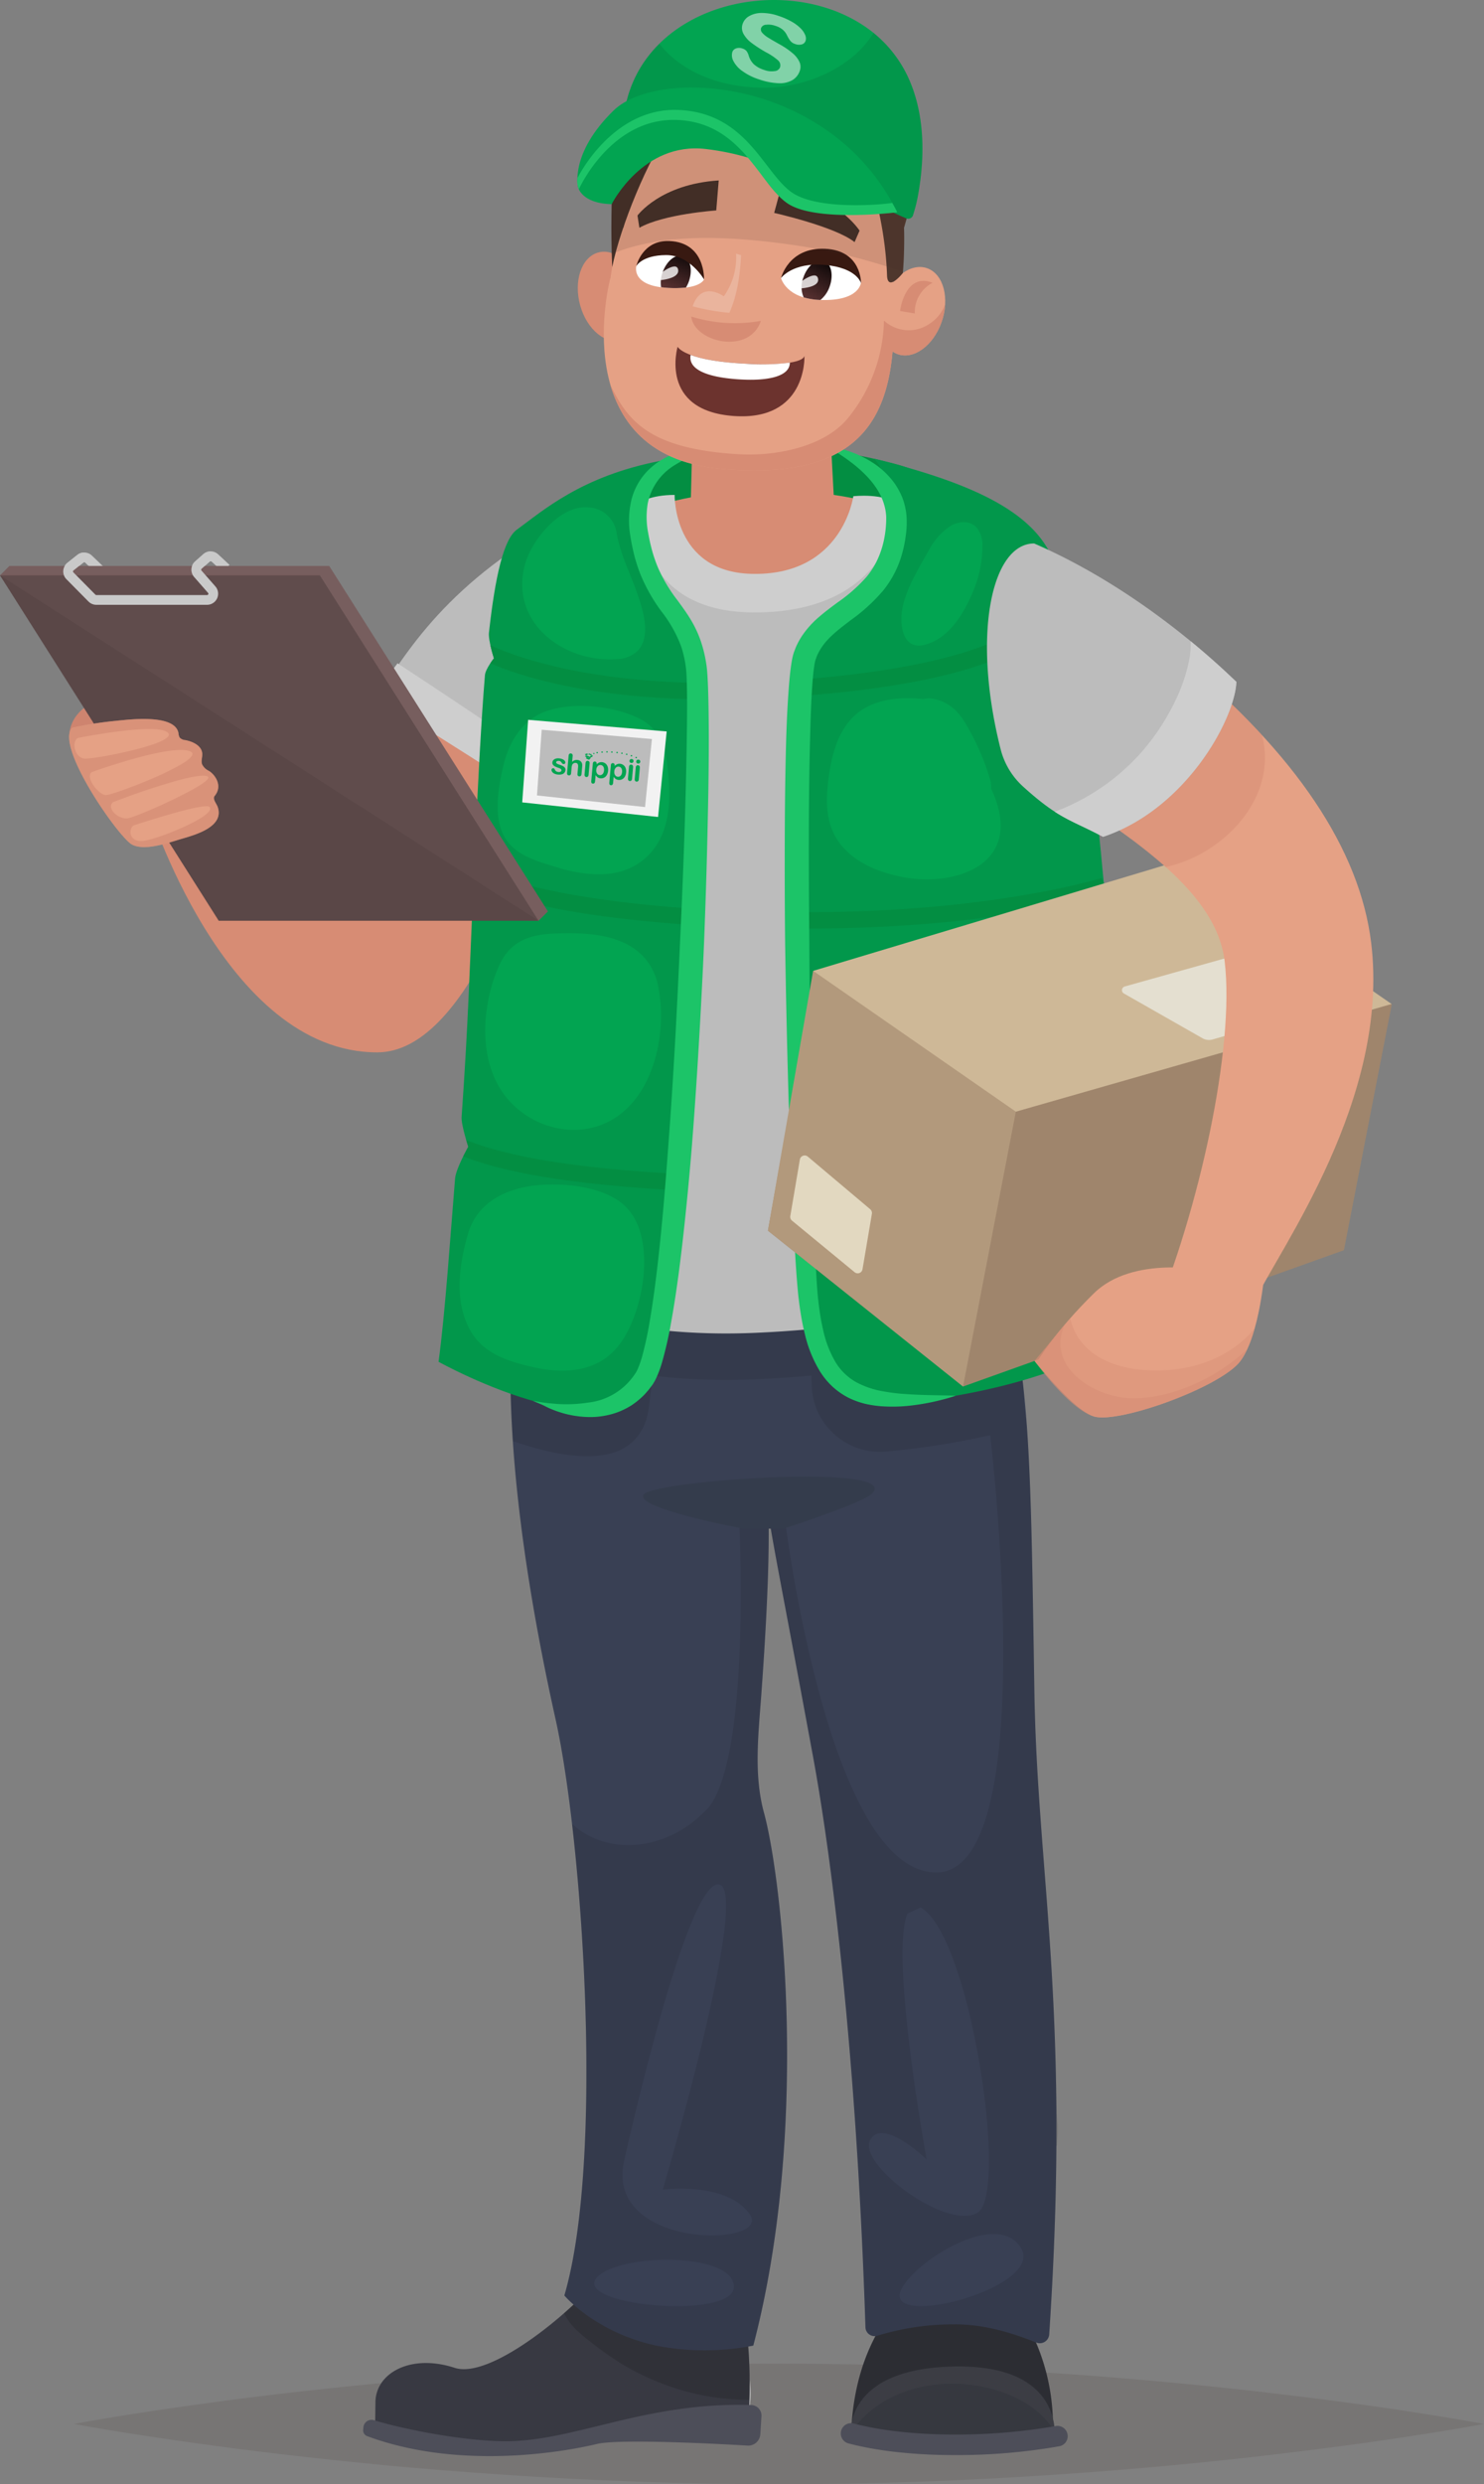 <svg xmlns="http://www.w3.org/2000/svg" xmlns:xlink="http://www.w3.org/1999/xlink" width="361.782" height="605.11" viewBox="0 0 361.782 605.11"><rect x="0" y="0" width="361.782" height="605.11" fill="#808080" stroke="none"/><defs><style>.a,.aq{fill:#ce846f;}.b{fill:#261106;}.b,.l{opacity:0.09;}.c{fill:#2c2d33;}.d{fill:#038e42;}.e{fill:#bcbcbc;}.f{fill:#383942;}.g{opacity:0.15;}.h{fill:#4d4e59;}.i,.w,.x{fill:#d78c74;}.j{fill:#cecece;}.k{fill:#394054;}.as,.m{fill:#02a451;}.n{opacity:0.08;}.o{fill:#e5a185;}.p{fill:#1cc468;}.q{fill:#9f856c;}.r{fill:#b2997c;}.s{fill:#ceb897;}.t{fill:#e4dfd0;}.u{fill:#e2d8c0;}.v{opacity:0.54;}.w{opacity:0.36;}.at,.x{opacity:0.5;}.y{fill:#c9c9c9;}.z{fill:#775e5e;}.aa{fill:#604c4c;}.ab{opacity:0.07;}.ac{fill:#36383f;}.ad,.af,.ah,.al,.ao,.at{fill:#fff;}.ad{opacity:0.03;}.ae{fill:#381911;}.ag{fill:url(#a);}.ah{opacity:0.79;}.ai{fill:url(#b);}.aj,.an{fill:#422e26;}.ak{fill:#6c332e;}.al{opacity:0.2;}.am{fill:#4f372d;}.an{opacity:0.14;}.ao{opacity:0.12;}.ap{fill:#f2f2f2;}.aq{opacity:0.51;}.ar{fill:#343c4c;}.as{fill-rule:evenodd;}</style><linearGradient id="a" x1="0.313" y1="1.114" x2="0.845" y2="-0.196" gradientUnits="objectBoundingBox"><stop offset="0" stop-color="#5c3333"/><stop offset="1"/></linearGradient><linearGradient id="b" x1="0.246" y1="1.06" x2="0.77" y2="-0.147" xlink:href="#a"/></defs><g transform="translate(-56.088 -18.667)"><path class="a" d="M73.017,198.444s-.954-6.506,8.009-9.736C86.337,186.795,96.25,221,96.25,221H85S78.75,204.831,73.017,198.444Z"/><path class="b" d="M74.13,609.085S151.078,623.777,246,623.777s171.87-14.692,171.87-14.692S340.921,594.394,246,594.394,74.13,609.085,74.13,609.085Z"/><path class="c" d="M302.518,581.272c-5.636,1.652-19.365.182-25.553-1.833a2.593,2.593,0,0,0-2.917.967c-4.509,6.384-10.114,15.416-10.537,32.411h49.158a51.181,51.181,0,0,0-7.787-30.751A2.072,2.072,0,0,0,302.518,581.272Z"/><path class="d" d="M205.271,135.55s26.229-15.414,69.341-3.8c40.746,10.976-9.267,69.25-9.267,69.25l-56.6-2.328-10.49-45Z"/><path class="e" d="M236.016,580.689c-1.768-4.344-3.329-6.429-5.213-10.776-.958-2.208-1.09-23.618-1.09-23.618l-19.178,2.07s-1.6,22.914-5.466,26.052c-3.04,2.465-8.308,7.256-12.35,10.129a308.677,308.677,0,0,1,28.973,27.994l13.322-.4a3.452,3.452,0,0,0,3.4-2.961c.2-1.825.409-3.65.577-5.479.486-5.323-1.258-10.7-1.734-16.034A23.44,23.44,0,0,0,236.016,580.689Z"/><path class="f" d="M235.686,579.067c-4.376,4.27-21.06,17.893-34.841-.338a2.163,2.163,0,0,0-3.162-.4c-8.683,8.534-23.506,19.453-30.759,17.084-10.73-3.5-19.216,1.276-19.306,8.336l-.09,7.061s24.923,9.109,44.36,3.485l19.437-5.623.077,1.9a2.432,2.432,0,0,0,2.59,2.241l21.022-.668a3.452,3.452,0,0,0,3.4-2.961c.62-5.539.944-20.233-1.607-29.607C236.681,579.12,236.032,578.728,235.686,579.067Z"/><path class="g" d="M194.8,584.134c1.724,2.31,4.262,4.15,6.507,5.923a61.975,61.975,0,0,0,15.733,9.014,59.537,59.537,0,0,0,21.744,4.143c.213-6.9-.1-16.715-1.985-23.64-.123-.454-.772-.846-1.118-.507-4.376,4.27-21.06,17.893-34.841-.338a2.163,2.163,0,0,0-3.162-.4c-1.244,1.223-2.618,2.495-4.074,3.769A12.175,12.175,0,0,0,194.8,584.134Z"/><path class="h" d="M239.124,604.476c-26.422-.779-43.526,9.234-60.941,8.814-11.468-.277-26.005-3.554-30.852-5.1a2,2,0,0,0-2.632,1.583l-.08.744a1.5,1.5,0,0,0,1,1.542c23.409,8.67,49.816,3.41,56.055,1.891,5.126-1.249,28.546-.087,36.549.4a2.958,2.958,0,0,0,3.216-2.656l.292-4.591A2.572,2.572,0,0,0,239.124,604.476Z"/><path class="i" d="M156.706,182.646l-2.992-1.513c-8.734,16.263-15.623,31.361-24.543,37.981C115.984,228.9,92,214.5,92,214.5s18.619,60.617,56.119,60.5c21.421-.067,36.865-44.556,45.047-75.381C180.863,194.29,168.665,188.711,156.706,182.646Z"/><path class="e" d="M148.119,188.4c10.513,6.784,21.072,13.5,31.589,20.272L200.43,187.8l.074-46.3C168.632,157.13,157.082,174.107,148.119,188.4Z"/><path class="j" d="M153,180.229c-2.106,2.766-3.822,5.317-5.5,7.992,10.512,6.784,21.691,13.67,32.208,20.446l6.235-6.278C175.278,194.92,163.88,187.377,153,180.229Z"/><path class="k" d="M308.25,430.25c-1.005-65-1.122-77.719-10.19-111.25l-113.371,3.551c-2.126,1.449-11.189,33.839,6.843,114.9,6.54,29.4,11.968,106.8,2.141,140.352,0,0,7.585,9.027,22.577,12.237A61.688,61.688,0,0,0,239.735,590c13.776-52.525,7.1-113.3,2.6-129.8-2.524-9.24-1.362-19.066-.666-28.538,3.244-44.2,1.169-51.244,1.169-51.244.383,8.965,1.321,11.1,11.481,66.244,4.448,24.136,10.585,72.1,12.756,138.872a2.228,2.228,0,0,0,2.834,2.081,62.611,62.611,0,0,1,18.714-2.787c8.3-.083,15.8,2.719,20.109,4.434a2.3,2.3,0,0,0,3.141-1.993C317.163,508.063,308.957,476,308.25,430.25Z"/><path class="i" d="M210.168,144.013V164.8h61.776V141.941C253.419,136.464,228.1,136.514,210.168,144.013Z"/><path class="l" d="M312.242,581.416q.108-1.811.208-3.587c.018-.323.037-.65.055-.972q.12-2.185.226-4.322c.016-.329.031-.652.047-.979q.082-1.7.156-3.373c.017-.4.035-.793.052-1.187.059-1.385.115-2.759.165-4.113l0-.123c.049-1.32.093-2.621.134-3.912.012-.382.023-.762.035-1.142q.047-1.575.087-3.122c.008-.295.016-.594.023-.888q.047-1.9.082-3.768c.006-.316.01-.628.016-.942q.025-1.458.044-2.89c0-.366.007-.733.011-1.1.014-1.208.021-2.407.029-3.59,0-.085.192-.168.192-.253.007-1.114.192-2.214.192-3.306v-1.073c0-.9-.185-1.789-.189-2.673,0-.286-.083-.575-.084-.859-.007-1.11-.068-2.209-.081-3.3,0-.314-.033-.623-.037-.935-.011-.82-.036-1.634-.05-2.442-.006-.354-.018-.708-.025-1.06-.019-1.039-.043-2.071-.068-3.09,0-.171-.01-.339-.014-.51q-.033-1.365-.074-2.709-.015-.518-.031-1.032-.034-1.158-.075-2.3c-.009-.279-.018-.561-.028-.838q-.052-1.462-.11-2.9c-.013-.323-.027-.643-.04-.965q-.043-1.038-.089-2.064c-.016-.35-.031-.7-.047-1.048q-.064-1.365-.131-2.711c-.011-.215-.022-.427-.033-.641q-.059-1.131-.119-2.248c-.02-.365-.04-.728-.06-1.091q-.053-.942-.107-1.874c-.019-.314-.037-.629-.055-.941q-.076-1.279-.156-2.543c-.023-.364-.046-.726-.07-1.089q-.053-.822-.106-1.637c-.026-.391-.051-.782-.077-1.17q-.063-.927-.126-1.847-.057-.824-.115-1.642c-.035-.488-.069-.977-.1-1.462q-.05-.684-.1-1.364-.041-.555-.082-1.108-.2-2.74-.409-5.429c-.006-.069-.012-.138-.017-.206-1.265-16.476-2.583-31.682-2.847-48.8-.467-30.228-.749-49.146-1.821-64.112,0,0-.538-4.385-.728-6.372,0-.032.109-.063.106-.1-.091-.952-.139-1.891-.239-2.819-.007-.062.01-.124,0-.185-.1-.9-.188-1.788-.3-2.67-.009-.075-.013-.15-.022-.226-.107-.87-.216-1.733-.332-2.59-.01-.075-.019-.15-.03-.225q-.177-1.291-.369-2.567c-.01-.066-.022-.131-.032-.2-.132-.872-.275-1.74-.418-2.607-.007-.04.2-.081.2-.122a16.6,16.6,0,0,1-.264-2.712v-.005c-1-.914-.544-1.831-.724-2.752,0-.015-.1-.031-.1-.046-.175-.9-.414-1.794-.6-2.7-.012-.057-.052-.114-.064-.171-.182-.867-.385-1.74-.58-2.621-.018-.083-.044-.166-.063-.248-.191-.859-.392-1.726-.6-2.6-.024-.1-.049-.2-.073-.3q-.307-1.308-.636-2.649l-.072-.294q-.334-1.363-.692-2.766l-.065-.255q-.369-1.451-.764-2.949c-.015-.056-.029-.111-.044-.166q-.415-1.583-.861-3.226l-113.371,3.551a.847.847,0,0,0-.125.115c-.013.014-.026.032-.04.048-.032.039-.066.084-.1.135-.015.022-.03.043-.045.067-.042.066-.085.139-.13.221l-.022.038c-.054.1-.109.212-.165.334-.013.027-.025.057-.038.084q-.067.152-.138.324c-.016.039-.032.078-.047.118-.051.128-.1.264-.155.409-.009.026-.019.05-.028.076-.065.182-.13.375-.2.583l-.008.024c-.062.194-.124.4-.187.616-.013.042-.025.085-.037.127-.059.207-.119.422-.179.648l-.022.083q-.21.8-.42,1.757l-.013.059c-.066.308-.133.629-.2.962l-.011.055q-.316,1.6-.609,3.6l0,.02c-1.037,7.164-1.708,18.179-.84,33.655l0,.04q.081,1.441.18,2.933c13.944,4.829,31.171,7.388,33.189-8.349q.48-3.753.933-7.574a153.7,153.7,0,0,0,24.432.912c4.933-.2,9.7-.53,14.26-.948l.044,2.231a16.66,16.66,0,0,0,18.208,16.283,199.619,199.619,0,0,0,25.333-3.969c1.95,17.564,10.626,106.279-13.092,106.486-26.324.23-36.857-85.142-37.034-86.5l-4.636-5,.737,8.313c-.007-1.686-.033-3.138-.072-4.371.941,7.013,3.422,18.718,10.9,59.313C255.79,454.5,257.449,465,259.087,478h0c.019,0,.038.469.057.621.074.6.149,1.274.223,1.879.065.533.131,1.114.2,1.654.108.891.215,1.812.322,2.724.065.553.13,1.118.2,1.679s.133,1.157.2,1.741c.084.734.167,1.48.25,2.228s.166,1.5.248,2.255c.075.692.15,1.387.225,2.089q.089.832.177,1.674.141,1.338.279,2.7c.066.64.131,1.286.195,1.934q.126,1.248.249,2.514c.051.522.1,1.045.153,1.573q.158,1.639.313,3.31c.044.478.088.961.132,1.443q.135,1.479.269,2.983.066.741.131,1.487c.113,1.295.226,2.6.337,3.92.025.3.05.613.076.917q.141,1.711.281,3.453.057.714.114,1.432c.111,1.405.221,2.82.329,4.254.017.229.034.462.051.692q.144,1.922.283,3.877.049.7.1,1.4c.1,1.492.209,2.994.311,4.515.013.2.025.393.038.588q.139,2.1.274,4.243.041.659.082,1.32c.1,1.6.2,3.209.292,4.839.006.1.011.207.017.31q.135,2.331.264,4.707.035.657.071,1.319.133,2.512.262,5.066c0,.091.008.183.013.274q.121,2.466.236,4.976.03.651.059,1.3.118,2.646.23,5.331l0,.093c.072,1.756.141,3.532.207,5.317q.025.691.051,1.385c.066,1.827.131,3.663.191,5.52a2.228,2.228,0,0,0,2.834,2.081,62.611,62.611,0,0,1,18.714-2.787c8.3-.083,15.8,2.719,20.109,4.434a2.3,2.3,0,0,0,3.141-1.993c.1-1.552.2-3.079.294-4.595C312.191,582.256,312.216,581.836,312.242,581.416ZM268.2,540c2.975-5.821,13.8,4.667,13.8,4.667s-9.08-49.709-4.7-59.883c.965-.45,2.035-.949,3.2-1.494a4.811,4.811,0,0,1,.629.377c11.791,8.333,20.876,69.666,13.209,74S265.221,545.821,268.2,540Zm7.6,36.333c3.346-6.969,23.655-19.666,29.26-10S271.039,586.251,275.8,576.333Z"/><path class="e" d="M296.133,162.135c-2.149-9.532-10.9-16.986-25.687-20.864-.968,2.218-3.136,4.378-4.759,6.441A30.752,30.752,0,0,1,244.1,159.175c-12.475,1.035-27.514-6.868-31.53-17.9-5.148.89-14.883,5.635-19.733,10.375-21.658,21.166-9.6,121.07-12.22,181.354,0,0,21.669,11.848,59.049,10.333S305,333,305,333C305.617,252,301.5,185.949,296.133,162.135Z"/><path class="j" d="M264.114,139.537s-2.584,19.57-24.981,18.9c-18.97-.567-18.58-19.224-18.58-19.224-5.978,0-8.624,1.927-8.624,1.927s-1.969,26.486,27.656,26.693c34.4.241,35.677-26.046,35.677-26.046C271.906,138.62,264.114,139.537,264.114,139.537Z"/><path class="m" d="M214.3,350c9.7-75.648,10.691-173.3,10.691-173.3-17.826-21.7-13.826-37.484-7.917-45.775-19.367,3.75-28.71,12.222-35.008,16.775-3.19,2.306-5.266,11.417-6.775,25.057-.208,1.877,1.207,6.262,1.207,6.262s-2.063,2.583-2.189,4.123c-.931,11.445-1.629,25.025-2.309,39.85-.077,1.679,1.248,5.083,1.248,5.083s-1.66,4.054-1.752,6.109c-.926,20.832-1.286,34.177-2.874,56.561-.134,1.879,1.626,7.258,1.626,7.258s-3.011,5.246-3.219,7.74c-1.061,12.765-2.4,32.785-4.031,44.623C163,350.363,210.854,376.884,214.3,350Z"/><path class="n" d="M217.076,130.921c-19.367,3.75-28.71,12.223-35.008,16.776-3.19,2.306-5.266,11.417-6.775,25.057-.208,1.877,1.207,6.262,1.207,6.262s-2.064,2.583-2.189,4.123c-.931,11.445-1.629,25.025-2.309,39.85-.077,1.679,1.248,5.083,1.248,5.083s-1.66,4.054-1.752,6.109c-.926,20.832-1.287,34.177-2.875,56.561-.133,1.879,1.627,7.258,1.627,7.258s-3.011,5.246-3.219,7.74c-1.061,12.765-2.4,32.785-4.031,44.623,0,0,47.854,26.521,51.3-.367,9.7-75.648,10.691-173.3,10.691-173.3C207.167,155,211.167,139.213,217.076,130.921Zm-32.921,24.952c1.712-5.886,8.66-14.338,15.441-13.613a7.264,7.264,0,0,1,6.794,6.071c.839,5.194,3.327,9.908,5.033,14.836,1.38,3.986,3.488,10.389.141,14.02a7.533,7.533,0,0,1-5.047,2.012c-12.892,1.013-26.175-8.831-22.494-22.846Q184.086,156.113,184.155,155.873Zm-5.372,49.373c1.386-5.884,4.646-11.365,10.626-13.4,6.609-2.246,16.081-1.254,22.289,1.719,3.976,1.9,6.112,5.323,6.787,9.593,1.129,7.133,1.651,16.193-2.982,22.264-5.923,7.764-15.646,6.99-24.045,4.388-4.41-1.366-9.615-2.783-12.209-6.974C176.257,218,177.555,210.46,178.783,205.246Zm28.433,140.77c-5.152,6.881-13.362,7.422-21.137,5.653-5.87-1.335-11.932-3.152-15.168-8.648-4.2-7.141-2.929-16.207-.741-23.785,2.028-7.025,8.135-10.557,14.995-11.631,6.753-1.057,16.877-.292,22.433,4.062C216.658,318.766,213.176,338.058,207.216,346.016Zm-.823-55.286a18.489,18.489,0,0,1-9.484,3.122,21.159,21.159,0,0,1-14.058-4.627c-7.968-6.242-9.535-16.655-7.875-26.121a37.648,37.648,0,0,1,2.932-9.535c2.662-5.652,7.274-7.256,13.179-7.5,7.48-.31,16.976-.1,22.277,6.075a14.837,14.837,0,0,1,3.175,6.742C218.747,269.686,215.806,284.367,206.393,290.73Z"/><path class="m" d="M313.5,157c-3.75-12.75-18.711-20.271-44.349-26.6,4.349,3.955,12.768,30.932-18.49,47.623l3.31,166.593A16.66,16.66,0,0,0,272.179,360.9c44.508-4.3,57.432-17.433,57.432-17.433.354-40.078-1.545-78.021-4.418-109.608-.113-1.241-.362-3.7-.362-3.7s-.249-2.78-.385-4.153C321.26,193.933,317.115,169.292,313.5,157Z"/><path class="n" d="M325.193,233.859c-.113-1.241-.362-3.7-.362-3.7s-.249-2.78-.385-4.153C321.26,193.933,317.115,169.292,313.5,157c-3.75-12.75-18.711-20.271-44.349-26.6,4.349,3.955,12.768,30.932-18.49,47.623l3.31,166.593A16.661,16.661,0,0,0,272.179,360.9c44.508-4.3,57.432-17.433,57.432-17.433C329.965,303.389,328.066,265.446,325.193,233.859Zm-48.776-68.453a31.863,31.863,0,0,1,2.494-6.155c1.106-2.169,2.332-4.3,3.548-6.409a16.086,16.086,0,0,1,5.327-6.047c1.965-1.176,4.579-1.449,6.317.282a6.537,6.537,0,0,1,1.485,4.525,28.044,28.044,0,0,1-2.14,10.785c-2.2,5.478-6.069,12.154-12.388,13.435a3.978,3.978,0,0,1-2.847-.378c-2.2-1.342-2.535-4.873-2.322-7.162A17.45,17.45,0,0,1,276.417,165.406Zm-.29,66.893c-5.731-1.123-11.815-3.488-15.407-8.348-3.607-4.882-3.335-10.893-2.514-16.614.816-5.69,2.637-11.946,7.552-15.445,4.171-2.971,10.143-3.58,15.388-2.936a5.338,5.338,0,0,1,2.587-.05c4.744,1.006,6.84,4.156,8.979,8.179a59,59,0,0,1,4.743,11.407,7.057,7.057,0,0,1,.264,2.3,25.481,25.481,0,0,1,1.807,4.954C303.064,230.329,287.52,234.532,276.127,232.3Z"/><path class="d" d="M325.193,233.859a3.14,3.14,0,0,0-.6-1.3c-9.42,2.668-33.988,8.318-72.68,8.285l.08,4.006.431,0c38.8,0,63.189-5.556,73-8.351C325.347,235.621,325.272,234.729,325.193,233.859Z"/><path class="d" d="M296.7,175.646c-6.369,2.553-20.334,6.683-45.92,8.568l.08,4.007c24.524-1.782,38.645-5.466,45.921-8.2C296.781,178.5,296.718,177.357,296.7,175.646Z"/><path class="o" d="M364.395,328.176s-1.154,15.7-5.927,22.026-29.57,15.281-35.67,13.49-19.227-19.531-19.227-19.531Z"/><path class="p" d="M257.688,127.414a7.881,7.881,0,0,1,.808.082,20.073,20.073,0,0,1,2.33.441A26.039,26.039,0,0,1,269.2,131.6a19.618,19.618,0,0,1,4.941,4.757,17.407,17.407,0,0,1,1.945,3.578,16.736,16.736,0,0,1,.995,4.324,21.9,21.9,0,0,1-.127,4.49,31.452,31.452,0,0,1-.911,4.66,24.756,24.756,0,0,1-4.674,9.133,43.8,43.8,0,0,1-7.9,7.2c-2.77,2.118-5.5,4.161-7.156,6.73a12.66,12.66,0,0,0-1.078,2.006l-.2.537-.1.269-.025.067c-.041.122.026-.093.01-.038l-.046.171a8.6,8.6,0,0,0-.235,1.1c-.269,1.673-.428,3.567-.557,5.458-.254,3.806-.375,7.755-.486,11.769-.442,16.079-.361,33.315-.205,50.532.084,17.223.342,34.452.723,50.593.169,8.07.368,15.872.656,23.249.147,3.685.307,7.28.562,10.688q.053.632.106,1.259t.131,1.241c.09.866.2,1.68.31,2.466.223,1.6.506,3.17.855,4.661a26.242,26.242,0,0,0,3.039,7.943,13.724,13.724,0,0,0,5.158,4.951,21.155,21.155,0,0,0,6.294,2.133,47.135,47.135,0,0,0,5.96.726c3.687.25,6.661.244,8.69.3,2.031.026,3.129.08,3.129.08l.005.035-.766.241c-.507.152-1.257.391-2.25.637a55.517,55.517,0,0,1-8.768,1.581,38.059,38.059,0,0,1-6.5.056,25.775,25.775,0,0,1-3.764-.6,21.287,21.287,0,0,1-3.977-1.441,17.786,17.786,0,0,1-3.811-2.607,18.119,18.119,0,0,1-3.119-3.724,30.579,30.579,0,0,1-3.757-9.232c-.415-1.651-.745-3.322-1.018-5.054-.141-.877-.268-1.744-.369-2.581q-.082-.658-.164-1.322t-.137-1.333c-.33-3.539-.555-7.143-.772-10.859-.427-7.424-.77-15.241-1.088-23.329-.573-16.177-.991-33.431-1.258-50.694-.094-8.632-.115-17.265-.086-25.769s.13-16.875.378-25c.142-4.065.335-8.06.646-12.014.166-1.987.343-3.931.7-6.008a15.988,15.988,0,0,1,.384-1.668l.049-.17s.084-.274.066-.206l.037-.1.15-.393.3-.78a18.206,18.206,0,0,1,1.6-2.9,22.967,22.967,0,0,1,4.166-4.564c1.475-1.275,2.955-2.358,4.347-3.393a38.8,38.8,0,0,0,7.083-6.225c3.7-4.387,4.862-9.979,4.824-14.6-.179-4.4-2.654-7.872-5.124-10.355a31.441,31.441,0,0,0-3.64-3.136c-1.131-.878-2.172-1.533-3.011-2.1C258.66,127.954,257.688,127.414,257.688,127.414Z"/><path class="q" d="M306.9,265.412l.795-.166.726.553L395.4,263.23l-11.685,59.96-92.842,33.2L243.3,318.43l11.329-63.339Z"/><path class="r" d="M254.317,255.145,306.9,265.412l.795-.166.605.461-17.43,90.682h0L243.3,318.43Z"/><path class="s" d="M395.344,263.219l-91.6,26.227-49.423-34.3,90.146-27.072Z"/><path class="t" d="M365.842,249.32l17.816,11.751a.933.933,0,0,1-.256,1.676l-31.7,9.111a3.186,3.186,0,0,1-2.457-.294l-19.161-10.906a.933.933,0,0,1,.21-1.71l34.783-9.748A.934.934,0,0,1,365.842,249.32Z"/><path class="u" d="M251.085,301.1l-2.333,13.772a1.189,1.189,0,0,0,.416,1.115l15.265,12.562a1.186,1.186,0,0,0,1.924-.718l2.288-13.508a1.188,1.188,0,0,0-.4-1.106L253.02,300.39A1.187,1.187,0,0,0,251.085,301.1Z"/><path class="o" d="M390.368,248.353c-2.771-22.792-18.437-46.118-46.558-69.337-4.284,13.969-12.628,26.11-23.165,36.307,19.955,12.878,32.4,24.342,33.987,37.374,2.6,21.422-6.5,61.312-17.436,87.378l24.824-4.617C368.02,322.87,394.971,286.218,390.368,248.353Z"/><g class="v"><path class="i" d="M363.72,197.7a201.454,201.454,0,0,0-19.91-18.681c-4.284,13.969-12.628,26.11-23.165,36.307a157.405,157.405,0,0,1,19.645,14.535C354.844,226.656,367.748,212.54,363.72,197.7Z"/></g><path class="e" d="M308.2,151.043c-10.3,0-15.259,22.034-8.175,50.1a18.362,18.362,0,0,0,5.48,9.118c8.84,8,11.54,7.993,19.5,12.236,20.25-6.75,32.146-28.747,32.5-37.75C354.444,181.891,334.936,162.643,308.2,151.043Z"/><path class="j" d="M346.347,174.845a20.574,20.574,0,0,1-.208,3.754,38.324,38.324,0,0,1-2.672,8.888,55.346,55.346,0,0,1-9.254,14.567,52.888,52.888,0,0,1-20.981,14.333c3.755,2.429,6.693,3.406,11.768,6.113,20.25-6.75,32.146-28.747,32.5-37.75C356.265,183.6,352.343,179.764,346.347,174.845Z"/><path class="o" d="M350.5,328.176s-18.154-3.866-27.7,5.482c-9.62,9.42-14.09,17.014-14.09,17.014l18.771,5.246Z"/><path class="w" d="M360.239,344.121c-6.053,6.005-14.732,8.548-23.107,8.342-6.634-.164-13.961-1.909-17.966-7.69a14.019,14.019,0,0,1-2.163-5c-.329.375-.664.753-.974,1.114l-7.725,9.269s8.4,11.746,14.494,13.536,30.9-7.16,35.67-13.49a25.19,25.19,0,0,0,3.542-8.105A20.25,20.25,0,0,1,360.239,344.121Z"/><path class="x" d="M331.672,359.227c-9.578-.349-20.712-8.2-15.919-18.009l-7.449,8.938s8.4,11.746,14.494,13.536,30.9-7.16,35.67-13.49a16.185,16.185,0,0,0,1.692-2.93C352.753,354.3,341.409,359.582,331.672,359.227Z"/><path class="d" d="M224.78,188.988c.031-1.452.058-2.793.081-4.008-28.588-.7-44.369-6.877-49.215-9.134.361,1.639.854,3.17.854,3.17s-.412.517-.879,1.225C182.219,183.081,197.986,188.369,224.78,188.988Z"/><path class="d" d="M222.883,243.838q.1-2.021.186-4c-32.692-2.315-46.738-7.845-50.593-9.676a17.414,17.414,0,0,0-.973,3.972C176.7,236.48,191.307,241.632,222.883,243.838Z"/><path class="d" d="M218.671,308.463q.172-2,.338-3.989c-30.16-1.748-43.731-5.783-49.27-8.142.284.973.511,1.668.511,1.668s-.578,1.007-1.245,2.348C175.666,303.015,189.85,306.786,218.671,308.463Z"/><path class="y" d="M106.575,165.991h-27a2.718,2.718,0,0,1-1.917-.8l-5.373-5.43a2.7,2.7,0,0,1,.236-4l2.423-1.932a2.708,2.708,0,0,1,3.543.16l4.109,3.928-1.645,1.721-4.109-3.928a.315.315,0,0,0-.415-.018L74,157.619a.305.305,0,0,0-.118.227.312.312,0,0,0,.091.241l5.373,5.43a.322.322,0,0,0,.224.093h27a.315.315,0,0,0,.236-.523l-3.39-3.87a2.7,2.7,0,0,1,.243-3.8l2-1.769a2.689,2.689,0,0,1,3.622.047l2.757,2.567-1.621,1.743-2.759-2.567a.316.316,0,0,0-.423,0l-2,1.768a.316.316,0,0,0-.028.444l3.39,3.87a2.7,2.7,0,0,1-2.027,4.473Z"/><path class="z" d="M189.668,240.663l-2.282,2.282-75.693-2.282-55.6-81.858,2.282-2.282h77.975Z"/><path class="aa" d="M187.386,242.945H109.411l-53.323-84.14h77.975Z"/><path class="ab" d="M187.386,242.945H109.411l-53.323-84.14Z"/><path class="y" d="M105.212,157.648a.316.316,0,0,1,.028-.444l2-1.768a.316.316,0,0,1,.423,0l.063.058a5.459,5.459,0,0,1-.2-2.521,2.691,2.691,0,0,0-1.864.673l-2,1.769a2.7,2.7,0,0,0-.243,3.8l3.39,3.87a.315.315,0,0,1-.236.523h-27a.322.322,0,0,1-.224-.093l-5.373-5.43a.312.312,0,0,1-.091-.241.305.305,0,0,1,.118-.227l2.422-1.931a.271.271,0,0,1,.1-.034,5.473,5.473,0,0,1-.182-2.393,2.667,2.667,0,0,0-1.4.564l-2.423,1.932a2.7,2.7,0,0,0-.236,4l5.373,5.43a2.718,2.718,0,0,0,1.917.8h27a2.7,2.7,0,0,0,2.027-4.473Z"/><path class="ac" d="M263.511,611.917s-2.094-16.334,25.212-16.834c26.93-.493,24.444,17.457,24.444,17.457S279.022,617.083,263.511,611.917Z"/><path class="ad" d="M313.223,611.131c-.071-4.213-2.187-16.456-24.5-16.048-23.646.433-25.244,12.732-25.248,16.024C276.417,592.917,306.25,597.917,313.223,611.131Z"/><path class="h" d="M288.621,616.667c-13.049,0-21.658-1.768-25.69-2.844a2.5,2.5,0,0,1-1.708-3.3l-.056.151.055-.149a2.5,2.5,0,0,1,2.991-1.546c3.661.97,11.9,2.685,24.408,2.685a140.427,140.427,0,0,0,24.812-2.067,2.5,2.5,0,0,1,2.88,1.876h0a2.5,2.5,0,0,1-1.967,3.045A144.286,144.286,0,0,1,288.621,616.667Z"/><path class="p" d="M231.333,127.75s-1.059.2-2.953.751a30.905,30.905,0,0,0-7.613,3.346,14.182,14.182,0,0,0-6.752,9.365,20.156,20.156,0,0,0,.1,7.312c.261,1.473.543,2.747.919,4.162a35.4,35.4,0,0,0,1.415,4.13,36.952,36.952,0,0,0,4.762,8.021c1,1.37,2.08,2.82,3.079,4.444a27.7,27.7,0,0,1,2.554,5.3,31.8,31.8,0,0,1,1.428,5.821l.059.371.049.4c.028.23.056.459.077.734.051.541.085,1.039.114,1.52.06.978.1,1.943.136,2.913.13,3.871.165,7.787.177,11.771.014,7.965-.15,16.178-.342,24.522s-.47,16.816-.8,25.286c-.348,8.47-.806,16.934-1.295,25.267s-1.051,16.529-1.672,24.46c-.648,7.93-1.391,15.59-2.211,22.854s-1.746,14.125-2.9,20.468a92.97,92.97,0,0,1-2.066,9.139A27.171,27.171,0,0,1,216,354.475a10.57,10.57,0,0,1-.623,1.13l-.086.142-.042.07a1.564,1.564,0,0,1-.1.145l-.151.2-.3.4c-.342.494-.941,1.165-1.436,1.727a19.184,19.184,0,0,1-3.3,2.731,18.479,18.479,0,0,1-3.563,1.73,19.681,19.681,0,0,1-6.653,1.08,24.712,24.712,0,0,1-8.835-1.77,19.485,19.485,0,0,1-2.126-.976c-.468-.245-2.776-1.193-2.776-1.193l2.242.363s1.055.17,3.007.333a34.288,34.288,0,0,0,8.225-.281,15.781,15.781,0,0,0,11.19-6.666l.287-.41.145-.206c-.1.136-.015.016-.031.036l.021-.038.042-.077a5.556,5.556,0,0,0,.348-.662,22.561,22.561,0,0,0,1.244-3.573,87.786,87.786,0,0,0,1.83-8.647c1.038-6.163,1.853-12.952,2.582-20.149s1.341-14.821,1.912-22.712c.6-7.89,1.126-16.055,1.594-24.357s.865-16.742,1.25-25.182c.807-16.877,1.394-33.779,1.627-49.59.059-3.949.1-7.836.036-11.6-.018-.938-.04-1.87-.079-2.778-.02-.462-.043-.9-.071-1.3-.009-.193-.033-.429-.058-.664l-.029-.295-.046-.322a26.863,26.863,0,0,0-1.107-4.92,31.767,31.767,0,0,0-4.823-8.588,41.621,41.621,0,0,1-5.136-9.069,39.777,39.777,0,0,1-1.52-4.707c-.382-1.526-.7-3.159-.92-4.539a21.978,21.978,0,0,1,.285-9.009,15.68,15.68,0,0,1,3.992-7.02,17.437,17.437,0,0,1,5.519-3.7,22.184,22.184,0,0,1,4.95-1.488,24.544,24.544,0,0,1,3.727-.417A17.753,17.753,0,0,1,231.333,127.75Z"/><path class="i" d="M201.788,80.21c-4,1.224-5.9,6.985-4.253,12.866s6.223,9.657,10.22,8.432,5.9-6.985,4.252-12.866S205.784,78.985,201.788,80.21Z"/><path class="i" d="M242.411,107.726c-8.835-.152-15.853,3.847-17.335,10.423l-.711,27.726c1.283,6.056,8.344,8.4,17.179,8.557s17.973-3.481,18.072-9.8l-1.322-25.149C258.393,113.17,251.246,107.878,242.411,107.726Z"/><path class="ae" d="M226.4,29.107s0-.066-.016-.178C226.394,29.043,226.4,29.107,226.4,29.107Z"/><path class="o" d="M273.837,90.841c.339-14.22-1.368-32.248-4.045-42.9-1.955-13.815-40.668-21.125-52.5-2.453-3.828,8.695-10.1,24.938-12.411,41.153,0-.174.012-.278.012-.278s-11.472,43.017,26.944,46.5,43.119-16.717,42.006-42.03Z"/><path class="o" d="M282.25,84.05c-3.9-1.5-8.727,1.955-10.775,7.709s-.546,11.632,3.357,13.128,8.727-1.955,10.775-7.709S286.153,85.546,282.25,84.05Z"/><path class="i" d="M282.387,97.738a8.931,8.931,0,0,1-10.8-.983,38.874,38.874,0,0,1-8.482,23.389c-5.784,7.451-17.979,9.687-26.989,9.156-21.495-1.268-27.007-7.968-31.233-16.94,2.818,9.8,10.062,18.975,26.953,20.507,31.3,2.837,40.218-10.046,41.847-28.607a5.324,5.324,0,0,0,1.151.627c3.9,1.5,8.727-1.955,10.775-7.709a15.624,15.624,0,0,0,.892-4.394A9.722,9.722,0,0,1,282.387,97.738Z"/><path class="i" d="M275.516,94.427l3.587.594a8.056,8.056,0,0,1,4.345-7.473C276.665,84.929,275.516,94.427,275.516,94.427Z"/><path class="af" d="M257.547,79.677c-7.99-.792-11.048,6.714-11.048,6.714s1.194,5.05,9.6,5.339c9.729.336,9.9-4.326,9.9-4.326S265.537,80.47,257.547,79.677Z"/><path class="af" d="M211.219,83.459s-1.363,4.673,7.157,5.291,9.34-2.037,9.34-2.037S219.912,70.953,211.219,83.459Z"/><path class="ag" d="M222.617,81.042c-1.764-.623-4,1.145-4.99,3.951a7.372,7.372,0,0,0-.375,3.635c.36.046.721.093,1.124.122a25.994,25.994,0,0,0,4.946-.047,8.238,8.238,0,0,0,.692-1.451C225.006,84.446,224.381,81.666,222.617,81.042Z"/><path class="ah" d="M216.523,85.719l.252,1.217s5.069-.29,4.633-2.6S216.523,85.719,216.523,85.719Z"/><path class="ai" d="M256.958,82.225c-1.764-.624-4,1.145-4.99,3.951a6.411,6.411,0,0,0,.042,4.925,16.038,16.038,0,0,0,4.086.629,7.2,7.2,0,0,0,2.259-3.3C259.347,85.629,258.721,82.849,256.958,82.225Z"/><path class="ah" d="M250.811,87.691l-.152,1.262s5.3-.086,4.865-2.394S250.811,87.691,250.811,87.691Z"/><path class="ae" d="M219.294,77.375c-6.643-.278-8.075,6.084-8.075,6.084s1.4-2.628,7.244-2.661,9.253,5.915,9.253,5.915S228.106,77.744,219.294,77.375Z"/><path class="aj" d="M211.5,71.166l.46,2.98c5.98-3.363,18.742-4.221,18.742-4.221l.6-7.305C217.052,63.51,211.5,71.166,211.5,71.166Z"/><path class="aj" d="M246.571,64.067l-1.747,6.459s14.9,3.347,19.6,7.115l1.213-2.795S260.343,66.453,246.571,64.067Z"/><path class="ae" d="M257.245,79.265c-8.952-.395-10.746,7.126-10.746,7.126s2.79-3.89,10.7-3.187,8.8,4.474,8.8,4.474S266.2,79.659,257.245,79.265Z"/><path class="ak" d="M251.753,104.563l.006.031A.141.141,0,0,0,251.753,104.563Z"/><path class="o" d="M232.536,90.852s-5.563-4.256-7.739,2.911,12.1,11.8,16.231,4.352-5.837-21.753-5.837-21.753S237.017,85.07,232.536,90.852Z"/><path class="al" d="M232.536,90.852s-5.4-4.009-7.581,2.427a51.181,51.181,0,0,0,8.946,1.578c1.906-4.276,2.581-8.953,2.862-14.033-.406-.124-.814-.244-1.219-.372A16.364,16.364,0,0,1,232.536,90.852Z"/><path class="am" d="M243.1,28.041c-39.908,1.819-35.027,46.112-35.027,46.112,2.644-13.087,11.189-29.208,17.471-29.4a23.949,23.949,0,0,0,13.515,4.906c7.3.3,17.529-4.806,17.529-4.806,7.287-.019,15.15,22.7,15.748,40.885.137,4.162,3.847-.562,3.847-.562S282.208,26.259,243.1,28.041Z"/><path class="am" d="M276.482,74.143A147.548,147.548,0,0,0,280.041,59.3a47.878,47.878,0,0,1-9.292-1.271C273.908,66.133,276.482,74.143,276.482,74.143Z"/><path class="aj" d="M207.079,47.914c-2.822,14.84-1.739,35.792-1.739,35.792,1.965-9.73,8.7-26.409,14.613-34.41q-2.734-.3-5.469-.588C212.026,48.449,209.554,48.162,207.079,47.914Z"/><path class="an" d="M243.1,28.041c-17.98.82-26.853,10.263-31.192,20.391-1.609-.176-3.216-.356-4.83-.518-2.153,11.325-2.033,26.2-1.855,32.613,13.438-5.566,30.646-4.091,44.315-2.179a143.365,143.365,0,0,1,26.671,6.536C276.6,80.5,280.628,26.331,243.1,28.041Z"/><path class="ao" d="M260.335,31.5c.018,0,.062-.006-.006,0Z"/><path class="ao" d="M260.328,32h0Z"/><path class="ao" d="M260.243,31.5h0Z"/><path class="i" d="M224.609,95.774c.7,5.941,12.692,9.06,16.419,2.341a7.347,7.347,0,0,0,.55-1.29A35.807,35.807,0,0,1,224.609,95.774Z"/><path class="m" d="M267.285,25.355q-1-.7-2.055-1.326c-19.9-11.852-52.241-3.731-56.782,21.145-.74,4.056,3.568,5.687,10,8.513a48.488,48.488,0,0,1,19.455-.847c8.907,1.275,18.986,3.628,25.368,10.84a13.577,13.577,0,0,1,1.641,2.285c2.628,1.217,5.438,3.034,11.992,5.84a1.248,1.248,0,0,0,1.807-.853,35.384,35.384,0,0,0,1.184-4.734c1.736-9.569,1.677-20.154-2.587-29.088A30.342,30.342,0,0,0,267.285,25.355Z"/><path class="n" d="M269.034,26.679c-5.131,8.5-16.862,13.721-27.95,13.344-10.071-.342-18.907-3.945-24.251-10.693a29.4,29.4,0,0,0-8.385,15.844c-.74,4.056,3.568,5.687,10,8.513a48.488,48.488,0,0,1,19.455-.847c8.907,1.275,18.986,3.628,25.368,10.84a13.577,13.577,0,0,1,1.641,2.285c2.628,1.217,5.438,3.034,11.992,5.84a1.248,1.248,0,0,0,1.807-.853,35.384,35.384,0,0,0,1.184-4.734c1.736-9.569,1.677-20.154-2.587-29.088A30.233,30.233,0,0,0,269.034,26.679Z"/><path class="m" d="M211.53,45.531C199.3,52.61,196.909,59.7,197.023,64.291c0,0,.83,3.953,8.183,4.1,0,0,7.638-15.257,22.973-13.428s23.8,8.383,23.8,8.383S223.76,38.451,211.53,45.531Z"/><path class="m" d="M205.71,45.55c-10.851,10.529-8.687,18.741-8.687,18.741s8.37-17.245,24.854-16.376c17.414.918,18.324,15.641,26.485,20.154,7.311,4.044,26.467,2.295,26.467,2.295C258.51,37.454,216.56,35.02,205.71,45.55Z"/><path class="p" d="M249.193,65.583c-6.892-4.722-10.844-19.177-27.324-20.118s-25.017,16.617-25.017,16.617a5.581,5.581,0,0,0,.346,2.7s7.939-17.844,24.418-16.875c15.41.9,19.518,15.547,26.41,20.27s26.8,2.19,26.8,2.19c-.385-.777-.8-1.521-1.212-2.265C269.2,68.735,255.073,69.612,249.193,65.583Z"/><path class="ap" d="M184.843,194,183.4,214.109l33.113,3.555,2.1-20.831Z"/><path class="e" d="M188.148,196.419l-1.148,16,26.343,2.828,1.674-16.572Z"/><path class="o" d="M73.705,195.938a84.763,84.763,0,0,1,10.434-1.665c3.33-.332,14.59-1.8,15.453,2.963a2.714,2.714,0,0,0,.282,1.066,2.021,2.021,0,0,0,1.38.641c1.848.349,3.969,1.35,4.131,3.224.077.89-.33,1.817-.035,2.661a3.453,3.453,0,0,0,1.664,1.606c1.395.839,3.486,3.566,1.415,6.089-.623.76.466,1.868.765,2.8,1.547,4.841-5.706,6.743-8.983,7.709-3.064.9-8.848,3.016-11.961,1.34C85,222.625,69.35,200.29,73.705,195.938Z"/><path class="aq" d="M109.194,215.326c-.3-.935-1.388-2.043-.765-2.8,2.071-2.523-.02-5.25-1.415-6.089a3.453,3.453,0,0,1-1.664-1.606c-.295-.844.112-1.771.035-2.662-.162-1.873-2.283-2.874-4.131-3.223a2.021,2.021,0,0,1-1.38-.641,2.714,2.714,0,0,1-.282-1.066c-.863-4.768-12.123-3.295-15.453-2.963a84.763,84.763,0,0,0-10.434,1.665C69.35,200.29,85,222.625,88.25,224.375c3.113,1.676,8.9-.436,11.961-1.34C103.488,222.069,110.741,220.167,109.194,215.326ZM76.688,203.438c-2.356-.222-3.188-3.938-1.688-5,0,0,19.25-3.875,22-1.313S79.043,203.659,76.688,203.438Zm1.75,3.312s18.875-6.875,23.874-5.125-18.624,10.8-20.437,10.714S76.813,207.938,78.438,206.75Zm5.183,7.313s18.441-7.1,22.691-6.4S89.125,217.858,87.188,218C84.633,218.188,82.058,215.438,83.621,214.063Zm6.88,9.465c-3.385-.079-2.895-3.392-1.751-3.828,0,0,17.386-5.764,18.437-4.45C108.937,217.438,93.368,223.594,90.5,223.528Z"/><path class="l" d="M240.886,585.387q.467-1.956.894-3.924.075-.342.149-.682.417-1.94.8-3.887c.046-.23.09-.46.135-.69q.384-1.978.737-3.962c.029-.165.057-.329.086-.494q.357-2.044.683-4.092c.006-.041.013-.082.02-.123q.325-2.066.615-4.133c.026-.189.054-.379.081-.568q.274-1.971.518-3.939l.09-.726q.235-1.941.446-3.878c.026-.237.05-.474.075-.711q.208-1.971.392-3.937l.042-.481q.18-1.986.334-3.96c.007-.08.014-.16.02-.24q.154-2.01.28-4.006l.039-.6q.118-1.914.214-3.812l.036-.724q.09-1.882.16-3.747c.008-.219.014-.437.022-.655q.067-1.914.113-3.808c0-.13,0-.259.005-.389.029-1.263.046-2.519.061-3.765,0-.1.029-.192.03-.287.014-1.263.036-2.515.036-3.76v-.567c0-1.205-.024-2.4-.037-3.585,0-.207,0-.414-.005-.621-.015-1.183-.044-2.357-.071-3.519,0-.178-.013-.355-.017-.532-.029-1.2-.065-2.391-.1-3.566,0-.071-.007-.141-.009-.212q-.063-1.8-.143-3.566c0-.063-.005-.127-.008-.191q-.079-1.749-.175-3.454c-.008-.136-.015-.273-.023-.409q-.093-1.66-.2-3.277c-.009-.143-.019-.285-.028-.427q-.109-1.627-.231-3.208c-.008-.1-.015-.195-.023-.293-.175-2.245-.366-4.417-.572-6.5l0-.022q-.153-1.55-.316-3.032l-.021-.19q-.16-1.453-.328-2.843l-.022-.185q-.171-1.408-.349-2.749l-.006-.043c-.492-3.7-1.017-6.988-1.544-9.788-.484-2.567-.969-4.732-1.431-6.423-2.524-9.24-1.362-19.066-.666-28.538,1.807-24.626,1.963-37.709,1.748-44.475.1.717.209,1.487.341,2.331l-.92-9.1L236.25,388s3.189,59.306-7.8,71.333c-.2.2-.4.411-.609.609-.16.147-.315.292-.459.433-.371.35-.742.7-1.119,1.033-8.066,7.148-20.546,9.444-29.509,2.509-.418-.324-.821-.662-1.215-1.009v.016q.181,1.559.356,3.161c.014.133.029.266.044.4q.174,1.608.341,3.254c.01.1.019.195.029.292q.161,1.587.313,3.2c.009.093.018.185.026.278q.157,1.678.307,3.389c.014.157.027.315.041.472q.146,1.688.284,3.4l0,.063q.14,1.75.27,3.525l.039.53q.255,3.518.472,7.113l.036.611q.105,1.779.2,3.57l.015.286q.087,1.683.165,3.376l.027.575q.079,1.786.149,3.58c.007.169.013.337.019.506q.063,1.671.116,3.345c0,.143.009.286.014.429q.054,1.788.1,3.576c0,.22.015.44.02.66.026,1.16.072,2.319.072,3.477v.152c0,1.19.02,2.376.029,3.561,0,.247-.013.493-.012.739.008,1.185-.017,2.369-.017,3.547v.124c0,1.141.014,2.277,0,3.41,0,.235.018.47.016.706q-.02,1.72-.052,3.428c0,.171-.007.341-.011.512q-.033,1.533-.077,3.051-.009.323-.018.644-.052,1.667-.118,3.31c-.009.224-.02.446-.029.669q-.063,1.488-.139,2.957c-.008.156-.015.314-.023.47q-.087,1.616-.189,3.2l-.048.722q-.1,1.547-.221,3.067c0,.046-.007.093-.01.139-.083,1.044-.173,2.072-.267,3.093q-.031.351-.065.7c-.1,1.01-.2,2.012-.3,3-.011.1-.023.2-.034.294q-.15,1.363-.318,2.69c-.027.213-.053.427-.081.638q-.182,1.413-.382,2.785l-.072.477q-.183,1.221-.381,2.4c-.028.169-.055.34-.084.507q-.224,1.311-.467,2.572c-.035.182-.071.361-.107.541q-.225,1.146-.468,2.25c-.023.106-.045.215-.069.321-.179.8-.366,1.581-.559,2.346-.045.177-.09.352-.135.527-.2.77-.4,1.527-.617,2.256,0,0,7.585,9.027,22.577,12.237A61.688,61.688,0,0,0,239.735,590q.535-2.043,1.028-4.1C240.8,585.726,240.846,585.557,240.886,585.387ZM202,573c6.172-5.514,33-5.667,33,2.667S193.976,580.169,202,573Zm6.333-28.333s15-68,23-67S217.667,552,217.667,552s15.416-2.093,21.18,6S203,566.754,208.333,544.667Z"/><path class="ar" d="M268.662,382.5c-2.437,2.358-21.578,8.5-21.578,8.5h-9.751s-27.406-5.083-24.2-8.417S276.386,375.027,268.662,382.5Z"/><path class="m" d="M210.428,205.512l-.256,2.845a.637.637,0,0,1-.182.434.467.467,0,0,1-.371.119.445.445,0,0,1-.338-.187.651.651,0,0,1-.1-.455l.253-2.816a.635.635,0,0,1,.175-.427.459.459,0,0,1,.366-.117.479.479,0,0,1,.345.181.575.575,0,0,1,.1.423"/><path class="m" d="M210,204.506a.519.519,0,0,1-.341-.158.49.49,0,0,1,.056-.692l.01-.009a.509.509,0,0,1,.361-.1.519.519,0,0,1,.329.153.438.438,0,0,1,.116.37.454.454,0,0,1-.177.343.5.5,0,0,1-.354.1"/><path class="m" d="M211.646,204.654a.52.52,0,0,1-.341-.157.492.492,0,0,1,.057-.693l.01-.009a.509.509,0,0,1,.361-.1.517.517,0,0,1,.328.153.436.436,0,0,1,.117.37.454.454,0,0,1-.177.343.506.506,0,0,1-.355.1"/><path class="m" d="M200.852,202.355a.158.158,0,0,1-.1-.048.148.148,0,0,1,.016-.209l0,0a.154.154,0,0,1,.11-.031.158.158,0,0,1,.1.046.154.154,0,0,1-.02.215.146.146,0,0,1-.107.029"/><path class="m" d="M201.653,202.164a.186.186,0,0,1-.12-.055.157.157,0,0,1-.04-.129.159.159,0,0,1,.064-.116.184.184,0,0,1,.241.018.154.154,0,0,1,.041.128.162.162,0,0,1-.062.12.177.177,0,0,1-.124.033"/><path class="m" d="M202.857,202.024a.18.18,0,0,1-.12-.055.17.17,0,0,1,.02-.242l0,0a.179.179,0,0,1,.126-.037.183.183,0,0,1,.115.054.153.153,0,0,1,.041.129.157.157,0,0,1-.062.119.176.176,0,0,1-.124.033"/><path class="m" d="M204.052,201.975a.179.179,0,0,1-.12-.055.17.17,0,0,1,.024-.244.174.174,0,0,1,.126-.036.183.183,0,0,1,.115.054.154.154,0,0,1,.041.129.158.158,0,0,1-.062.119.173.173,0,0,1-.124.034"/><path class="m" d="M205.24,202.017a.189.189,0,0,1-.12-.055.16.16,0,0,1-.04-.129.155.155,0,0,1,.064-.115.179.179,0,0,1,.126-.037.185.185,0,0,1,.115.054.155.155,0,0,1,.04.128.158.158,0,0,1-.061.12.177.177,0,0,1-.124.033"/><path class="m" d="M211.048,203.3a.159.159,0,0,1-.04-.128.156.156,0,0,1,.063-.12.185.185,0,0,1,.123-.033.18.18,0,0,1,.117.058.172.172,0,0,1-.017.243l0,0a.188.188,0,0,1-.128.033.177.177,0,0,1-.116-.055"/><path class="m" d="M209.894,202.861a.156.156,0,0,1-.039-.129.15.15,0,0,1,.063-.119.182.182,0,0,1,.122-.032.176.176,0,0,1,.118.058.155.155,0,0,1,.042.125.159.159,0,0,1-.062.12.188.188,0,0,1-.128.033.177.177,0,0,1-.116-.055"/><path class="m" d="M208.734,202.508a.176.176,0,0,1,.023-.248.178.178,0,0,1,.122-.032.171.171,0,0,1,.1.3l0,0a.181.181,0,0,1-.128.033.174.174,0,0,1-.116-.055"/><path class="m" d="M207.57,202.247a.156.156,0,0,1-.039-.129.153.153,0,0,1,.063-.119.177.177,0,0,1,.122-.033.172.172,0,0,1,.118.058.152.152,0,0,1,.042.125.156.156,0,0,1-.062.12.181.181,0,0,1-.128.032.173.173,0,0,1-.115-.054"/><path class="m" d="M206.393,202.076a.154.154,0,0,1-.039-.128.152.152,0,0,1,.062-.119.183.183,0,0,1,.241.026.169.169,0,0,1-.021.244.18.18,0,0,1-.127.033.175.175,0,0,1-.116-.055"/><path class="m" d="M195.693,202.819l-.128,1.428a2.08,2.08,0,0,1,.4-.3,1.341,1.341,0,0,1,.412-.15,1.729,1.729,0,0,1,.471-.02,1.413,1.413,0,0,1,.653.215,1.13,1.13,0,0,1,.417.493,1.086,1.086,0,0,1,.107.4,2.922,2.922,0,0,1-.009.5l-.166,1.843a.628.628,0,0,1-.175.425.467.467,0,0,1-.373.116c-.324-.029-.469-.239-.434-.628l.146-1.625a1.448,1.448,0,0,0-.078-.723.561.561,0,0,0-.512-.3.815.815,0,0,0-.488.1.875.875,0,0,0-.352.371,2.519,2.519,0,0,0-.149.758l-.114,1.272a.643.643,0,0,1-.172.424.464.464,0,0,1-.38.116c-.325-.029-.469-.238-.434-.628l.376-4.174a.648.648,0,0,1,.167-.428.455.455,0,0,1,.373-.114.466.466,0,0,1,.353.181.64.64,0,0,1,.094.449"/><path class="m" d="M199.831,204.59l-.252,2.8a.623.623,0,0,1-.18.427.474.474,0,0,1-.371.117.448.448,0,0,1-.338-.186.644.644,0,0,1-.1-.449l.25-2.773a.62.62,0,0,1,.174-.421.461.461,0,0,1,.365-.114.477.477,0,0,1,.344.178.556.556,0,0,1,.1.417"/><path class="m" d="M203.341,206.319a1.668,1.668,0,0,0-.06-.67.972.972,0,0,0-.292-.452.805.805,0,0,0-.454-.19.886.886,0,0,0-.716.255,1.37,1.37,0,0,0-.363.905,1.335,1.335,0,0,0,.2.926.881.881,0,0,0,.661.384.808.808,0,0,0,.467-.1.975.975,0,0,0,.373-.391,1.66,1.66,0,0,0,.188-.667Zm-1.8-1.584-.011.118a1.942,1.942,0,0,1,.622-.444,1.44,1.44,0,0,1,.693-.1,1.584,1.584,0,0,1,1.36,1.036,2.342,2.342,0,0,1,.126,1.072,2.537,2.537,0,0,1-.2.811,1.839,1.839,0,0,1-.408.6,1.53,1.53,0,0,1-.564.343,1.574,1.574,0,0,1-.667.078,1.4,1.4,0,0,1-.694-.23,2.037,2.037,0,0,1-.5-.54l-.131,1.457q-.057.639-.53.6a.382.382,0,0,1-.353-.2,1.029,1.029,0,0,1-.047-.489l.377-4.185a.6.6,0,0,1,.159-.4.43.43,0,0,1,.348-.106.449.449,0,0,1,.329.171.569.569,0,0,1,.1.415"/><path class="m" d="M207.737,206.715a1.668,1.668,0,0,0-.059-.67.974.974,0,0,0-.293-.453.8.8,0,0,0-.454-.189.884.884,0,0,0-.715.254,1.374,1.374,0,0,0-.364.906,1.342,1.342,0,0,0,.2.926.879.879,0,0,0,.66.384.8.8,0,0,0,.468-.1.968.968,0,0,0,.373-.391,1.638,1.638,0,0,0,.187-.667Zm-1.8-1.584-.011.117a1.962,1.962,0,0,1,.622-.444,1.435,1.435,0,0,1,.692-.1,1.58,1.58,0,0,1,1.36,1.036,2.323,2.323,0,0,1,.127,1.071,2.524,2.524,0,0,1-.2.811,1.87,1.87,0,0,1-.408.6,1.552,1.552,0,0,1-.564.343,1.594,1.594,0,0,1-.668.078,1.4,1.4,0,0,1-.693-.231,2,2,0,0,1-.5-.539l-.131,1.456q-.057.639-.53.6a.382.382,0,0,1-.353-.2,1.032,1.032,0,0,1-.047-.49l.376-4.184a.607.607,0,0,1,.16-.4.434.434,0,0,1,.348-.107.452.452,0,0,1,.329.171.572.572,0,0,1,.1.415"/><path class="m" d="M212.075,205.66l-.256,2.845a.635.635,0,0,1-.182.434.469.469,0,0,1-.372.119.445.445,0,0,1-.338-.186.657.657,0,0,1-.1-.455l.254-2.817a.63.63,0,0,1,.175-.427.453.453,0,0,1,.365-.116.472.472,0,0,1,.345.18.577.577,0,0,1,.1.424"/><path class="m" d="M193.944,206.22a1.177,1.177,0,0,1-.261.67,1.214,1.214,0,0,1-.625.38,2.683,2.683,0,0,1-.957.063,2.352,2.352,0,0,1-.9-.241,1.339,1.339,0,0,1-.523-.45.8.8,0,0,1-.137-.5.373.373,0,0,1,.14-.263.4.4,0,0,1,.3-.088.351.351,0,0,1,.231.1.842.842,0,0,1,.14.224,1.073,1.073,0,0,0,.328.42,1.11,1.11,0,0,0,.564.18.84.84,0,0,0,.5-.086.365.365,0,0,0,.216-.279.4.4,0,0,0-.163-.392,2.447,2.447,0,0,0-.628-.282,5.434,5.434,0,0,1-.8-.335,1.361,1.361,0,0,1-.478-.407.818.818,0,0,1-.142-.568.964.964,0,0,1,.227-.533,1.215,1.215,0,0,1,.558-.367,2.036,2.036,0,0,1,.846-.079,2.777,2.777,0,0,1,.681.14,1.75,1.75,0,0,1,.49.256,1.03,1.03,0,0,1,.283.319.568.568,0,0,1,.079.322.358.358,0,0,1-.139.263.456.456,0,0,1-.332.078.4.4,0,0,1-.251-.109,1.681,1.681,0,0,1-.22-.278.89.89,0,0,0-.243-.25.838.838,0,0,0-.4-.123.817.817,0,0,0-.454.072.328.328,0,0,0-.2.263.3.3,0,0,0,.108.262,1.069,1.069,0,0,0,.335.193q.215.084.592.211a3.322,3.322,0,0,1,.725.331,1.241,1.241,0,0,1,.408.4.79.79,0,0,1,.107.487"/><path class="m" d="M199.469,202.9l-.022,0,.045-.5.022,0Z"/><path class="as" d="M199.847,202.963l-.126.779.356-.44.053-.244"/><path class="as" d="M198.98,202.654h0l-.327-.261v-.008h0l.542-.2.3.209v0l-.508.257h-.007Z"/><path class="as" d="M200.225,202.641l-.722-.245v-.006l0,0h0l.2-.182.681.212-.159.222Z"/><path class="as" d="M200.352,203.115l-.506-.163.389-.334.433.1-.316.393Z"/><path class="as" d="M199.531,203.259l-.866-.375.31-.24.011,0,.844.323-.3.294Z"/><path class="as" d="M199.706,203.744l-.714-.324,0-.384.546.245.293-.321,0,.016-.12.768Z"/><path class="at" d="M251.1,35.825a4.193,4.193,0,0,1-1.842,2.361,6.191,6.191,0,0,1-3.369.754,16.293,16.293,0,0,1-4.711-.925,14.23,14.23,0,0,1-4.151-2.067,6.82,6.82,0,0,1-2.163-2.446,2.938,2.938,0,0,1-.242-2.161,1.4,1.4,0,0,1,.907-.882,2.3,2.3,0,0,1,1.547.022,2.024,2.024,0,0,1,1.044.669,3.541,3.541,0,0,1,.493,1.07,4.924,4.924,0,0,0,1.237,2.086,6.666,6.666,0,0,0,2.591,1.412,5,5,0,0,0,2.492.267,1.506,1.506,0,0,0,1.29-.853,1.593,1.593,0,0,0-.459-1.768,14.394,14.394,0,0,0-2.813-1.9,32.226,32.226,0,0,1-3.631-2.334,7.054,7.054,0,0,1-1.98-2.216,2.991,2.991,0,0,1-.2-2.448,3.464,3.464,0,0,1,1.559-1.857,6.071,6.071,0,0,1,3.032-.783,12.335,12.335,0,0,1,4.188.725,17.075,17.075,0,0,1,3.192,1.4,9.958,9.958,0,0,1,2.167,1.626,5,5,0,0,1,1.108,1.627,2.043,2.043,0,0,1,.1,1.386,1.348,1.348,0,0,1-.9.885,2.649,2.649,0,0,1-1.685-.1,2.336,2.336,0,0,1-1.127-.743,7.8,7.8,0,0,1-.835-1.382,4.354,4.354,0,0,0-.968-1.3,5.093,5.093,0,0,0-1.86-.986,4.88,4.88,0,0,0-2.271-.27,1.348,1.348,0,0,0-1.209.8,1.183,1.183,0,0,0,.3,1.181,6.1,6.1,0,0,0,1.468,1.186q.972.6,2.7,1.573a19.165,19.165,0,0,1,3.246,2.217,6.166,6.166,0,0,1,1.644,2.106,2.849,2.849,0,0,1,.1,2.084"/><path class="ak" d="M237.995,107.267c-15.143-.716-16.708-4.137-16.708-4.137S216.624,118.717,235,120c17.556,1.226,17.262-14.053,17.188-14.706C252.205,105.594,251.9,107.924,237.995,107.267Z"/><path class="af" d="M248.64,107a54.579,54.579,0,0,1-10.645.264c-7.061-.334-11.169-1.256-13.543-2.145-.659,3.618,4.209,5.423,11.441,5.928C243.514,111.582,248.64,110.293,248.64,107Z"/></g></svg>